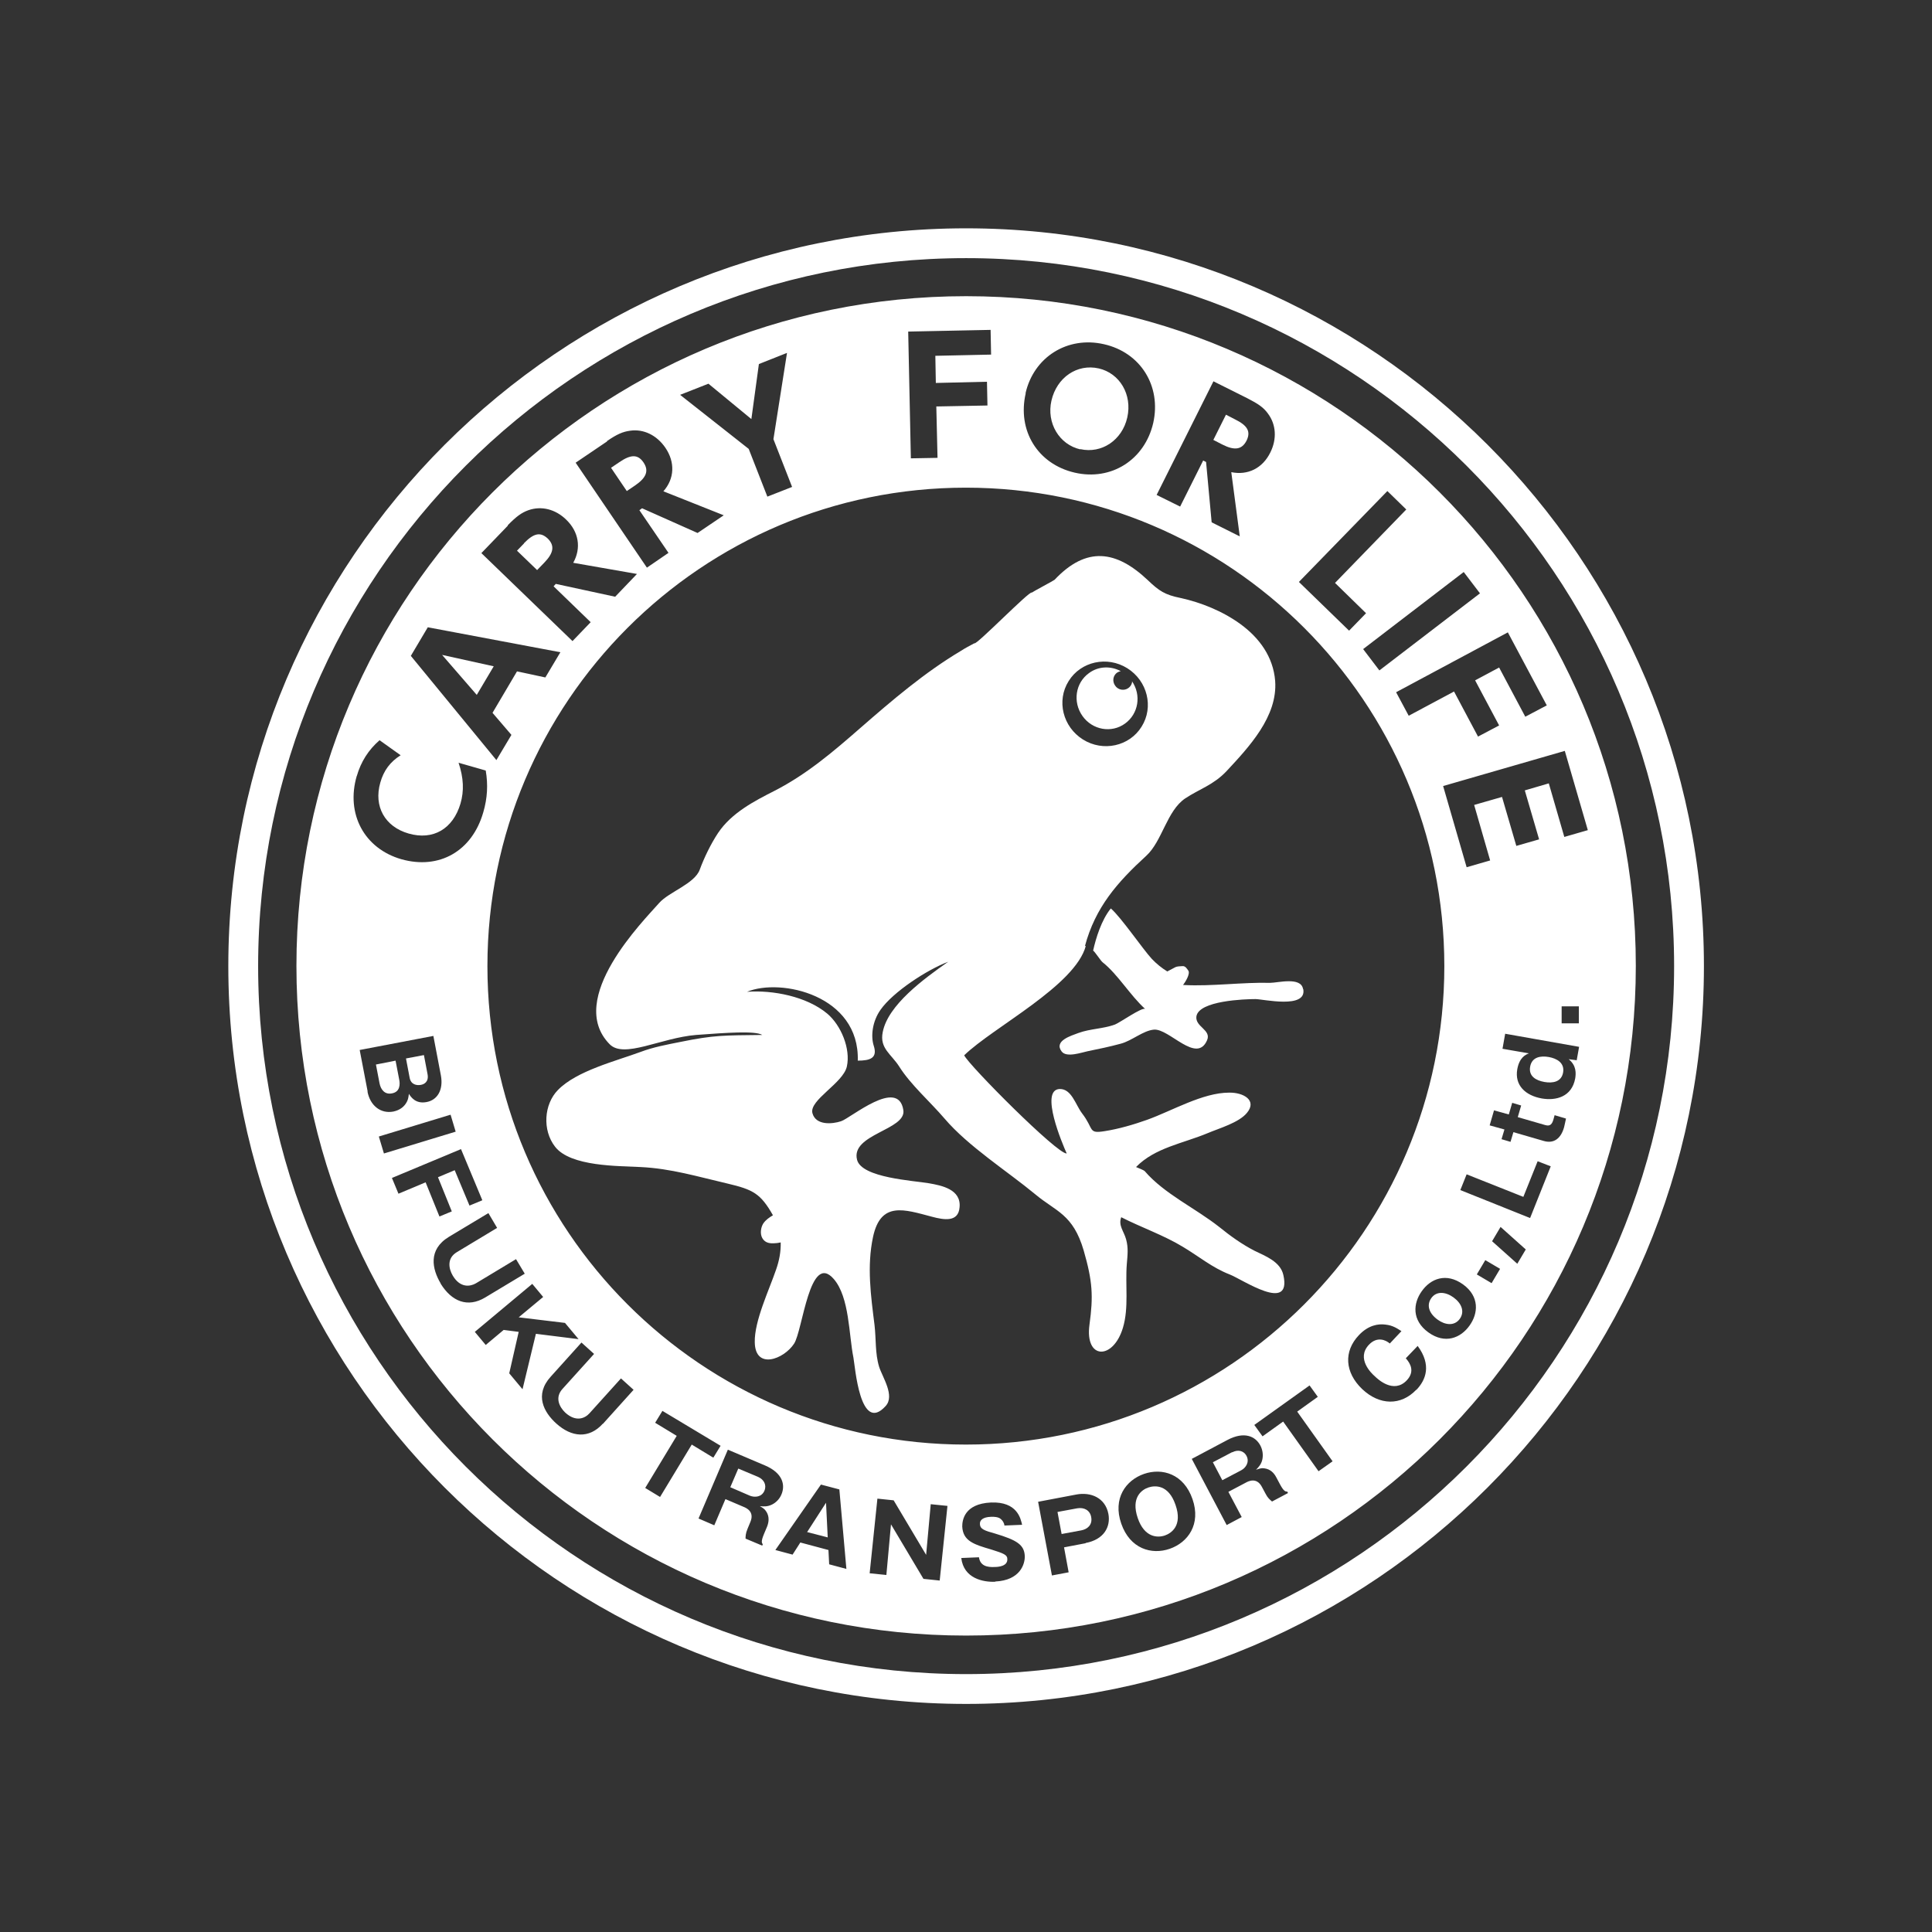 <?xml version="1.0" encoding="UTF-8"?>
<svg id="_レイヤー_2" data-name="レイヤー 2" xmlns="http://www.w3.org/2000/svg" viewBox="0 0 79.71 79.71">
  <rect x="0" y="0" width="79.71" height="79.71" fill="#333333" stroke="none"/>
  <defs>
    <style>
      .cls-1 {
        fill: none;
      }

      .cls-1, .cls-2 {
        stroke-width: 0px;
      }

      .cls-2 {
        fill: #fff;
      }
    </style>
  </defs>
  <g id="_レイヤー_4" data-name="レイヤー 4">
    <g>
      <g>
        <path class="cls-2" d="M39.86,70.3c-16.79,0-30.44-13.66-30.44-30.44s13.66-30.44,30.44-30.44,30.44,13.66,30.44,30.44-13.66,30.44-30.44,30.44ZM39.86,10.65c-16.1,0-29.21,13.1-29.21,29.21s13.1,29.21,29.21,29.21,29.21-13.1,29.21-29.21-13.1-29.21-29.21-29.21Z"/>
        <g>
          <path class="cls-2" d="M46.71,28.1c0,.11-.06.22-.16.29-.17.12-.42.08-.54-.1-.13-.18-.09-.42.08-.54.05-.03.1-.05.15-.06-.41-.22-.92-.21-1.31.08-.56.4-.68,1.19-.27,1.77.41.58,1.2.72,1.76.31.55-.4.68-1.17.28-1.75Z"/>
          <path class="cls-2" d="M53.76,40.8c-.09-.51-1.04-.25-1.36-.25-1.12-.03-2.42.15-3.54.09-.02,0-.03,0-.05,0,.1-.13.3-.46.22-.59-.06-.09-.13-.2-.24-.19-.11.01-.21,0-.31.05-.11.06-.21.11-.32.17-.23-.14-.45-.32-.64-.52-.37-.4-1.27-1.72-1.69-2.08-.39.48-.62,1.24-.73,1.74.07.04.32.43.39.48.64.51,1.13,1.36,1.76,1.93-.11-.1-1.06.57-1.25.64-.49.18-1.02.17-1.51.35-.29.11-1.02.32-.69.76.2.27.83.04,1.08-.01.45-.09.92-.19,1.36-.31.46-.12.92-.54,1.37-.58.63-.05,1.76,1.43,2.19.44.19-.43-.49-.55-.44-.98.09-.66,2.02-.72,2.44-.72.31,0,2.12.42,1.97-.41Z"/>
          <path class="cls-2" d="M44.76,39.04c.43-1.61,1.34-2.64,2.53-3.73.66-.6.85-1.86,1.61-2.37.57-.38,1.16-.55,1.7-1.12.93-1,2.12-2.26,2.01-3.73-.08-.99-.65-1.77-1.43-2.34-.74-.54-1.65-.9-2.48-1.08-.64-.13-.88-.29-1.34-.73-1.3-1.23-2.53-1.42-3.85-.02-.01.02-.93.51-.94.53-.07-.11-2.31,2.2-2.37,2.09-.19.1-.38.2-.55.31-1.51.9-2.84,2.04-4.16,3.19-1.11.97-2.21,1.91-3.54,2.59-.83.42-1.77.91-2.32,1.73-.3.45-.58,1.03-.76,1.52-.21.58-1.27.92-1.67,1.37-.63.72-3.88,3.96-2.05,5.83.59.61,2.11-.26,3.57-.38,1.22-.09,2.44-.18,2.73,0-1.59.02-1.97,0-3.39.29-.55.11-1.1.21-1.63.41-1.03.38-2.64.78-3.41,1.57-.58.59-.65,1.66-.12,2.34.64.83,2.63.79,3.53.84,1.26.06,2.37.4,3.58.68,1.06.25,1.37.41,1.88,1.31-.15.09-.29.18-.4.34-.1.16-.14.42-.04.6.12.22.35.23.55.21.07,0,.14-.02.21-.03.01.38-.06.75-.19,1.12-.29.85-.9,2.12-.88,3,.02,1.15,1.2.7,1.62.06.36-.54.64-3.82,1.64-2.67.65.75.62,2.31.81,3.24.07.36.27,3.17,1.33,2,.39-.43-.13-1.18-.27-1.62-.17-.56-.12-1.14-.19-1.73-.15-1.2-.32-2.41-.06-3.63.32-1.48,1.29-1.13,2.43-.83.49.13,1.09.24,1.14-.39.07-.74-.74-.9-1.26-.99-.62-.11-2.78-.22-2.97-.97-.27-1.06,2.04-1.23,1.91-2.05-.21-1.35-2.17.33-2.57.46-.36.12-1.04.18-1.18-.33-.15-.54,1.27-1.24,1.42-1.93.16-.73-.24-1.7-.81-2.18-.85-.71-2.25-.98-3.31-.9,1.39-.58,4.65.14,4.57,2.84.52,0,.82-.11.66-.61-.13-.4-.06-1.01.28-1.49.52-.74,1.92-1.65,2.79-1.98-1.01.71-2.48,1.78-2.7,2.9-.14.68.36.91.69,1.44.47.74,1.26,1.43,1.86,2.13.98,1.15,2.59,2.17,3.75,3.13.85.71,1.55.81,1.99,2.31.37,1.28.4,1.89.24,3.06-.2,1.46.98,1.47,1.38.13.25-.83.09-1.77.16-2.63.03-.37.07-.66-.03-1.02-.09-.33-.33-.57-.2-.91.82.42,1.75.74,2.54,1.22.67.4,1.21.86,1.93,1.14.54.21,2.57,1.61,2.22.03-.12-.56-.75-.79-1.2-1.01-.52-.27-.98-.6-1.45-.98-.99-.78-2.26-1.36-3.07-2.3-.05-.05-.29-.14-.36-.17.78-.8,1.93-.97,2.96-1.4.47-.2,1.29-.43,1.62-.84.42-.51-.14-.84-.74-.83-1.09,0-2.35.75-3.38,1.12-.56.2-1.18.38-1.76.47-.69.11-.42-.08-.93-.74-.27-.36-.43-1.01-.92-1-.84.03.12,2.28.29,2.66-.38.04-4.03-3.63-4.23-4.05,1.21-1.17,4.58-2.87,5.02-4.52ZM44.09,28.1c.5-.81,1.59-1.05,2.42-.53.83.52,1.1,1.6.59,2.41-.5.81-1.59,1.05-2.42.53-.83-.52-1.1-1.6-.59-2.41Z"/>
        </g>
        <g>
          <path class="cls-2" d="M31.29,60.94l-.83-.35-.33.77.81.35c.2.08.49.06.6-.21.1-.24-.03-.46-.25-.56Z"/>
          <path class="cls-2" d="M16.17,45.11c.34-.06.34-.38.3-.57l-.15-.78-.81.16.15.78c.05.25.21.47.51.41Z"/>
          <path class="cls-2" d="M44.44,62.23l-.81.15.17.91.81-.15c.26-.05.47-.23.41-.55-.05-.28-.29-.41-.58-.36Z"/>
          <path class="cls-2" d="M47.38,61.37c-.27.09-.73.41-.44,1.26.28.82.83.82,1.12.72.26-.09.74-.4.44-1.26-.29-.85-.85-.81-1.12-.72Z"/>
          <polygon class="cls-2" points="33.3 63.21 34.15 63.43 34.08 62 33.3 63.21"/>
          <path class="cls-2" d="M51.43,18.18c.18-.37.05-.62-.48-.88l-.37-.19-.52,1.04.37.19c.51.26.81.21,1-.16Z"/>
          <path class="cls-2" d="M50.84,59.91l-.8.42.39.74.78-.41c.19-.1.35-.34.22-.59-.12-.23-.37-.27-.59-.15Z"/>
          <path class="cls-2" d="M44.57,18.53c.88.2,1.73-.37,1.94-1.31.21-.94-.31-1.82-1.18-2.02-.89-.2-1.73.37-1.95,1.33-.21.92.32,1.81,1.19,2.01Z"/>
          <path class="cls-2" d="M21.62,22.42l-.29.3.83.8.29-.3c.4-.41.44-.71.15-1-.3-.28-.57-.23-.98.19Z"/>
          <path class="cls-2" d="M26.55,19.08c-.23-.34-.52-.34-1-.01l-.34.23.65.96.34-.23c.47-.32.58-.61.35-.95Z"/>
          <polygon class="cls-2" points="18.24 27.02 19.67 28.67 20.37 27.49 18.24 27.02"/>
          <path class="cls-2" d="M17.36,44.76c.13-.02.34-.12.28-.44l-.15-.79-.74.14.15.79c.05.29.29.33.46.3Z"/>
          <path class="cls-2" d="M63.72,44.64c.34.06.7,0,.77-.39.07-.4-.26-.58-.59-.64-.34-.06-.7,0-.77.4-.07.4.25.57.59.63Z"/>
          <path class="cls-2" d="M59.97,53.53c-.33-.24-.71-.27-.92.03-.19.27-.12.61.27.89.29.21.68.28.91-.04.21-.3.07-.64-.26-.88Z"/>
          <path class="cls-2" d="M39.86,12.22c-15.26,0-27.63,12.37-27.63,27.63s12.37,27.63,27.63,27.63,27.63-12.37,27.63-27.63-12.37-27.63-27.63-27.63ZM65.51,34.25l-.97.28-.64-2.21-.99.29.59,2.02-.94.27-.59-2.02-1.15.33.66,2.29-.97.28-.97-3.35,5.02-1.45.95,3.27ZM59.59,39.86c0,10.9-8.84,19.74-19.74,19.74s-19.74-8.84-19.74-19.74,8.84-19.74,19.74-19.74,19.74,8.84,19.74,19.74ZM63.82,29.1l-.89.47-1.08-2.03-.99.53.99,1.86-.87.46-.99-1.86-1.87,1-.52-.97,4.61-2.47,1.6,3ZM60.39,23.6l.67.88-4.15,3.18-.67-.88,4.15-3.18ZM57.23,20.25l.79.77-2.94,3.03,1.28,1.25-.7.72-2.07-2.01,3.65-3.75ZM50.06,15.73l1.4.7c.45.23.67.38.85.63.34.45.38,1.05.1,1.61-.32.65-.93.95-1.61.81l.35,2.65-1.16-.58-.23-2.49-.12-.06-.95,1.9-.97-.48,2.34-4.68ZM42.31,16.23c.34-1.5,1.73-2.37,3.23-2.03,1.52.34,2.38,1.73,2.04,3.25-.35,1.52-1.73,2.4-3.24,2.05-1.52-.35-2.38-1.73-2.02-3.28ZM40.87,13.62l.02,1.01-2.3.05.02,1.12,2.11-.05.02.98-2.11.04.05,2.12-1.1.02-.11-5.23,3.4-.07ZM29.24,15.84l1.76,1.45.31-2.27,1.16-.46-.56,3.56.77,1.97-1.02.4-.77-1.97-2.83-2.23,1.17-.46ZM25.04,18.2c.42-.29.66-.39.96-.43.56-.08,1.1.19,1.45.7.41.6.38,1.28-.08,1.8l2.49.99-1.08.73-2.29-1.02-.11.08,1.2,1.76-.89.61-2.94-4.33,1.3-.88ZM20.95,21.67c.35-.36.57-.52.85-.62.54-.19,1.12-.04,1.56.39.52.5.63,1.17.29,1.78l2.63.46-.9.94-2.45-.53-.09.1,1.53,1.48-.75.78-3.76-3.63,1.09-1.13ZM17.65,25.88l5.47,1.03-.62,1.04-1.17-.25-1.01,1.71.78.91-.62,1.04-3.53-4.3.7-1.18ZM14.72,32.02c.17-.59.48-1.08.94-1.48l.87.62c-.43.27-.7.63-.84,1.13-.28.98.19,1.82,1.17,2.1,1.01.29,1.83-.19,2.14-1.24.15-.52.13-1.05-.08-1.68l1.12.32c.1.58.07,1.14-.1,1.72-.46,1.61-1.82,2.38-3.38,1.94-1.53-.44-2.3-1.87-1.84-3.44ZM15.17,45.04l-.33-1.72,3.04-.58.31,1.63c.11.59-.14,1.02-.6,1.1-.44.08-.63-.2-.72-.34-.02.15-.03.22-.08.32-.1.2-.28.35-.56.41-.52.1-.96-.24-1.07-.83ZM15.63,46.89l2.96-.9.21.7-2.96.9-.21-.7ZM16.44,49.25l-.27-.65,2.85-1.19.88,2.11-.53.22-.61-1.46-.69.29.57,1.41-.51.21-.57-1.41-1.12.47ZM18.18,52.95c-.35-.59-.53-1.39.34-1.92l1.63-.98.36.61-1.66,1c-.42.25-.34.68-.17.97.31.52.72.45.95.32l1.66-1,.36.6-1.63.98c-.73.44-1.39.16-1.84-.57ZM21.56,57.32l-.55-.66.39-1.71-.62-.08-.74.62-.45-.54,2.37-1.98.45.54-1.01.84,1.91.23.56.67-1.76-.22-.55,2.28ZM24.87,58.74c-.57.63-1.29.56-1.92-.01-.51-.46-.91-1.18-.23-1.93l1.27-1.41.52.47-1.3,1.44c-.33.36-.13.75.11.98.45.41.82.23,1,.03l1.3-1.44.52.47-1.27,1.41ZM27.23,61.76l-.61-.37,1.3-2.15-.89-.54.3-.49,2.4,1.44-.3.49-.89-.54-1.3,2.15ZM31.62,62.37c.13.21.1.43.03.61l-.13.31c-.13.31-.09.37-.05.42l-.02.06-.69-.29c0-.09,0-.21.08-.4l.12-.29c.18-.43-.18-.58-.28-.62l-.75-.32-.46,1.08-.65-.28,1.21-2.84,1.53.65c.73.31.85.8.68,1.2-.08.19-.23.34-.4.42-.17.08-.32.08-.49.06.14.08.21.13.26.22ZM34.21,64.55l-.03-.6-1.16-.31-.32.5-.71-.19,1.88-2.7.76.2.29,3.28-.71-.19ZM38.77,65.21l-.67-.07-1.34-2.25-.19,2.09-.69-.07.32-3.08.67.07,1.34,2.25.19-2.09.69.07-.32,3.08ZM41.06,65.26c-.49.02-1.3-.13-1.4-.98l.73-.03c.05.35.33.42.66.4.11,0,.53-.02.51-.33,0-.17-.15-.23-.66-.39-.72-.21-1.17-.35-1.2-.95,0-.24.07-.94,1.19-.99,1.08-.04,1.22.66,1.28.92l-.73.03c-.01-.12-.09-.21-.11-.23-.05-.05-.12-.14-.44-.13-.35.01-.47.15-.46.29,0,.22.19.28.62.4.9.27,1.21.46,1.23.93.01.32-.18,1-1.22,1.05ZM44.79,63.67l-.89.17.19,1.03-.69.13-.57-3.04,1.58-.3c.59-.11,1.19.13,1.32.8.1.54-.19,1.06-.94,1.2ZM48.26,63.9c-.75.26-1.64,0-2-1.04s.19-1.79.94-2.05c.75-.26,1.64,0,2,1.04.36,1.04-.19,1.79-.94,2.05ZM52.46,61.93c-.07-.06-.16-.13-.25-.31l-.15-.28c-.22-.41-.57-.22-.66-.17l-.72.38.55,1.04-.62.33-1.44-2.73,1.47-.78c.7-.37,1.16-.15,1.36.23.1.19.12.4.08.58-.04.18-.14.3-.26.42.15-.05.23-.08.34-.06.25.03.4.19.49.36l.16.3c.16.3.23.3.3.3l.03.06-.66.35ZM54.4,60.7l-1.46-2.05-.85.61-.34-.47,2.28-1.63.34.47-.85.61,1.46,2.05-.58.41ZM58.43,57.34c-.63.66-1.51.65-2.23-.03-.71-.68-.78-1.55-.13-2.23.39-.41.8-.47,1.09-.43.31.03.5.17.66.27l-.48.51c-.17-.15-.53-.3-.86.05-.54.57.11,1.19.24,1.3.12.12.78.74,1.32.17.35-.37.14-.71-.04-.91l.49-.51c.58.79.34,1.4-.05,1.81ZM60.63,54.69c-.36.51-1.01.78-1.7.28-.69-.5-.63-1.2-.27-1.7.36-.51,1-.78,1.7-.28.69.5.63,1.2.27,1.7ZM61.54,52.94l-.61-.36.35-.59.61.36-.35.59ZM62.6,52.14l-1.04-.93.35-.59,1.04.93-.35.59ZM63.12,50.25l-2.87-1.15.26-.65,2.34.93.59-1.47.54.21-.85,2.13ZM64.53,46.51c-.13.46-.42.69-.85.56l-1.24-.36-.12.4-.37-.11.12-.4-.61-.17.18-.62.61.17.14-.48.37.11-.14.48,1.14.33c.21.06.28-.06.33-.23l.05-.18.47.14c-.03.13-.05.24-.08.36ZM65.03,43.74l-.31-.04c.33.27.3.59.27.79-.14.77-.8.93-1.38.83-.67-.12-1.13-.54-1.01-1.21.09-.49.35-.6.48-.65l-1.09-.19.11-.62,3.05.54-.1.56ZM65.14,42.22h-.71s0-.7,0-.7h.71s0,.7,0,.7Z"/>
        </g>
      </g>
      <rect class="cls-1" width="79.71" height="79.71"/>
    </g>
  </g>
</svg>